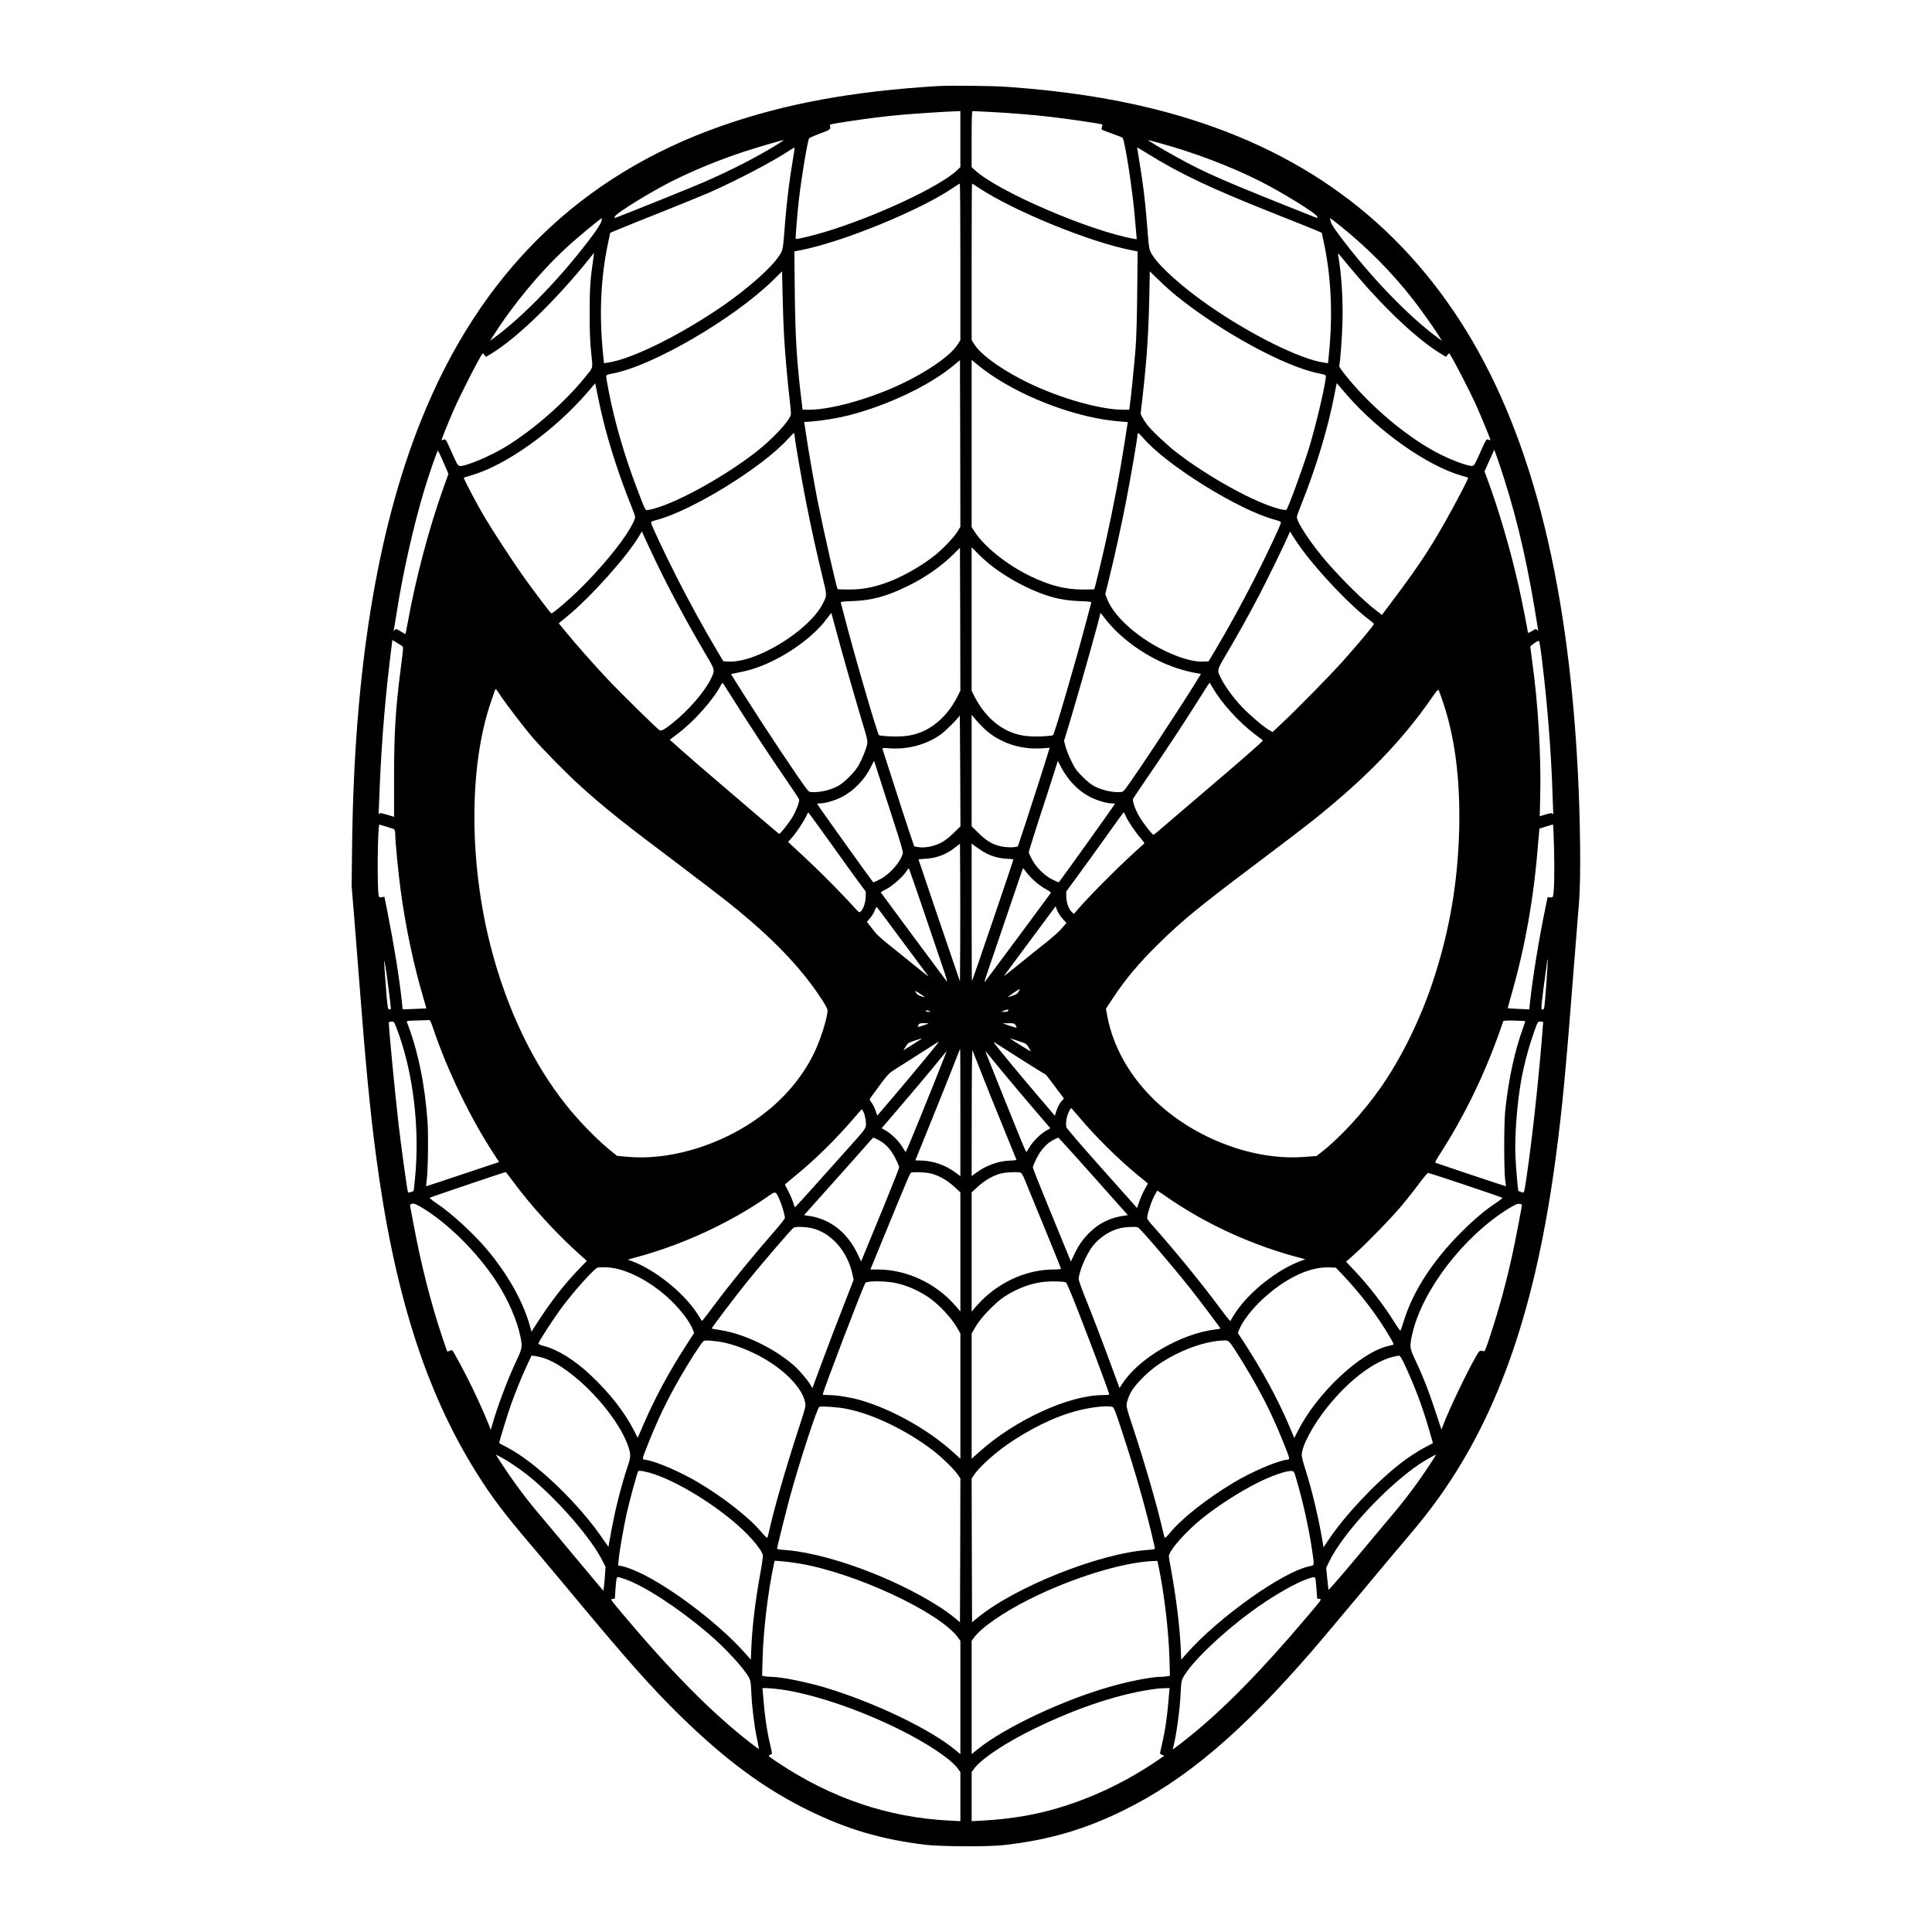 <?xml version="1.0" standalone="no"?>
<!DOCTYPE svg PUBLIC "-//W3C//DTD SVG 20010904//EN"
 "http://www.w3.org/TR/2001/REC-SVG-20010904/DTD/svg10.dtd">
<svg version="1.0" xmlns="http://www.w3.org/2000/svg"
 width="2400pt" height="2400pt" viewBox="0 0 2400 2400"
 preserveAspectRatio="xMidYMid meet">
<g transform="translate(0,2400) scale(0.1,-0.1)"
fill="#000000" stroke="none">
<path d="M11635 22930 c-1057 -66 -1878 -217 -2665 -492 -1764 -616 -3010
-1836 -3741 -3665 -547 -1367 -830 -3115 -855 -5278 l-6 -500 36 -440 c19
-242 47 -591 61 -775 77 -1003 131 -1566 206 -2135 223 -1690 611 -2920 1242
-3930 188 -302 342 -507 676 -899 108 -127 376 -447 596 -711 609 -732 921
-1082 1266 -1420 560 -548 1048 -908 1594 -1175 483 -236 904 -360 1455 -427
183 -22 769 -25 955 -5 559 61 1010 191 1500 432 775 381 1462 963 2360 2000
60 69 310 367 557 662 246 296 512 613 591 705 185 217 294 354 421 533 748
1051 1200 2377 1445 4235 80 606 122 1053 221 2330 28 358 57 724 65 815 24
275 18 994 -15 1630 -126 2436 -604 4264 -1462 5593 -872 1350 -2125 2216
-3813 2636 -544 135 -1122 222 -1800 271 -205 15 -719 20 -890 10z m295 -658
l0 -348 -42 -40 c-215 -204 -1015 -577 -1639 -765 -165 -49 -356 -95 -364 -87
-6 5 21 337 41 503 29 254 105 709 124 744 4 8 66 36 136 62 132 48 136 51
123 98 -5 17 0 18 281 61 230 34 394 54 620 75 172 15 504 37 673 43 l47 2 0
-348z m360 338 c252 -13 529 -35 755 -61 184 -20 633 -86 647 -95 4 -3 3 -17
-3 -31 -5 -14 -6 -29 -2 -33 4 -4 62 -26 128 -50 66 -24 124 -46 129 -51 29
-25 129 -674 155 -1009 6 -74 14 -161 17 -194 l5 -58 -38 6 c-556 100 -1699
594 -1975 855 l-38 35 0 348 c0 272 3 348 13 348 6 0 100 -5 207 -10z m-2640
-408 c-247 -152 -558 -312 -898 -461 -120 -53 -823 -337 -1109 -448 -7 -3 -10
3 -6 16 10 39 441 305 718 444 271 135 571 258 882 361 175 57 469 144 498
145 6 1 -33 -25 -85 -57z m4768 17 c416 -114 863 -284 1227 -466 277 -139 708
-405 718 -444 4 -13 1 -19 -6 -16 -1157 459 -1381 556 -1752 762 -168 93 -355
205 -342 205 4 0 73 -18 155 -41z m-4570 -211 c-39 -226 -74 -506 -93 -743
-30 -386 -27 -366 -76 -442 -91 -143 -370 -391 -679 -608 -527 -367 -1153
-679 -1451 -720 l-46 -7 -12 119 c-51 500 -27 972 70 1410 l20 92 107 44 c59
25 305 124 547 220 242 97 503 203 580 237 331 146 772 376 980 513 39 25 72
46 75 46 3 1 -7 -72 -22 -161z m4399 89 c409 -255 797 -438 1568 -744 215 -85
438 -175 497 -199 l107 -45 20 -92 c96 -433 120 -910 70 -1410 l-12 -119 -46
7 c-298 41 -927 354 -1451 721 -313 219 -587 464 -679 607 -49 76 -47 62 -76
437 -19 240 -47 471 -89 720 -17 105 -31 190 -30 190 1 0 55 -33 121 -73z
m-2317 -1350 l0 -973 -31 -48 c-78 -125 -292 -284 -592 -441 -405 -211 -950
-374 -1259 -375 -43 0 -78 1 -78 3 0 1 -7 56 -15 122 -57 467 -76 777 -82
1336 l-5 506 87 17 c520 103 1474 494 1880 770 44 30 83 55 88 55 4 1 7 -437
7 -972z m222 924 c435 -291 1396 -683 1917 -782 l63 -12 -5 -506 c-3 -323 -11
-578 -21 -706 -16 -198 -61 -645 -73 -717 l-6 -38 -76 0 c-312 1 -875 171
-1281 387 -286 152 -493 308 -569 429 l-31 48 0 973 c0 535 2 973 5 973 2 0
37 -22 77 -49z m-4684 -427 c-6 -21 -50 -91 -96 -154 -377 -509 -866 -1019
-1241 -1292 l-44 -32 38 59 c247 389 581 793 903 1091 142 132 440 379 448
372 2 -2 -2 -22 -8 -44z m9164 -36 c346 -275 663 -595 929 -938 97 -125 252
-344 313 -442 l38 -61 -43 31 c-374 273 -858 777 -1241 1292 -47 63 -88 127
-92 142 -3 14 -9 33 -12 42 -3 9 -4 16 -1 16 3 0 52 -37 109 -82z m-9266 -454
c-34 -227 -41 -346 -41 -649 0 -232 5 -355 19 -487 21 -203 28 -175 -72 -299
-249 -309 -636 -650 -978 -861 -199 -123 -510 -254 -582 -246 -25 3 -34 18
-101 170 -73 163 -74 166 -99 157 -14 -5 -26 -8 -27 -7 -4 4 87 229 150 373
88 202 346 705 362 705 3 0 13 -10 22 -22 l18 -21 63 38 c302 183 741 602
1149 1093 56 68 107 132 114 142 6 11 13 18 14 16 2 -2 -3 -48 -11 -102z
m9503 -193 c368 -430 755 -788 1031 -956 l63 -38 18 24 c10 13 20 21 23 18 27
-26 258 -473 337 -651 59 -131 178 -422 175 -426 -2 -1 -14 2 -28 7 -25 9 -26
6 -99 -157 -66 -150 -77 -167 -100 -170 -44 -5 -236 63 -384 137 -324 160
-701 452 -1012 783 -120 128 -263 306 -257 322 12 35 36 354 41 556 7 281 -14
601 -54 820 -6 32 -1 28 62 -50 38 -47 120 -145 184 -219z m-7129 -736 c14
-236 44 -578 70 -794 11 -90 18 -173 14 -185 -26 -86 -232 -305 -434 -462
-425 -330 -1051 -668 -1332 -718 -44 -8 -32 -30 -143 259 -158 414 -280 834
-354 1219 -17 88 -31 169 -31 180 0 18 11 23 89 38 495 96 1496 680 1981 1154
l115 113 7 -307 c3 -169 12 -392 18 -497z m4875 499 c556 -449 1351 -881 1767
-962 77 -15 88 -20 88 -38 0 -86 -124 -615 -210 -893 -79 -254 -256 -738 -280
-764 -4 -5 -44 0 -88 11 -303 77 -884 397 -1282 706 -120 93 -315 278 -364
345 -19 25 -44 65 -55 87 l-22 42 25 218 c52 459 73 776 83 1232 l6 322 116
-113 c64 -62 161 -149 216 -193z m-2717 -2922 c-42 -70 -178 -214 -276 -294
-180 -145 -444 -292 -640 -357 -160 -53 -281 -74 -434 -74 -76 0 -140 2 -143
4 -12 13 -176 734 -249 1099 -43 218 -123 682 -146 845 -6 44 -13 92 -16 106
l-5 26 93 7 c131 10 320 41 459 76 486 123 1013 374 1314 628 l70 58 3 -1035
2 -1035 -32 -54z m417 1939 c454 -307 1102 -540 1603 -577 l92 -7 -5 -31 c-3
-17 -19 -121 -36 -231 -56 -364 -136 -786 -230 -1210 -49 -221 -140 -598 -145
-604 -2 -3 -66 -4 -142 -4 -221 0 -414 50 -657 168 -286 139 -566 362 -687
549 l-38 59 0 1039 0 1038 72 -60 c40 -34 117 -91 173 -129z m-4822 -561 c78
-318 206 -711 341 -1045 31 -76 56 -147 56 -157 0 -30 -45 -119 -110 -217
-150 -227 -431 -548 -679 -775 -128 -117 -237 -206 -252 -206 -9 0 -255 326
-376 500 -122 174 -339 507 -441 676 -95 157 -277 502 -270 509 2 3 43 16 89
29 435 126 1028 549 1444 1029 l99 116 32 -157 c17 -86 47 -222 67 -302z
m9243 309 c393 -451 992 -873 1412 -995 47 -13 87 -26 90 -28 5 -6 -85 -182
-196 -386 -241 -441 -386 -666 -720 -1112 l-155 -207 -76 59 c-154 119 -402
362 -597 585 -199 227 -384 504 -384 573 0 10 25 81 56 157 180 449 332 949
410 1358 l29 148 24 -28 c13 -15 61 -71 107 -124z m-6866 -494 c0 -43 89 -561
145 -840 65 -330 129 -618 200 -912 60 -246 60 -236 5 -344 -169 -331 -820
-732 -1165 -717 l-69 3 -89 150 c-157 264 -326 572 -483 880 -146 286 -319
653 -326 690 -2 14 12 21 69 36 442 116 1321 659 1635 1010 34 38 66 69 70 69
4 0 8 -11 8 -25z m4327 -31 c290 -341 1188 -899 1638 -1020 61 -16 79 -25 77
-37 -6 -37 -183 -412 -326 -692 -157 -308 -326 -616 -483 -880 l-89 -150 -69
-3 c-84 -4 -187 18 -315 65 -401 149 -783 461 -879 718 l-21 54 55 223 c72
297 135 585 200 913 54 274 145 800 145 842 0 35 14 28 67 -33z m-8707 -264
c23 -52 51 -115 61 -140 l20 -46 -65 -181 c-177 -496 -340 -1110 -441 -1667
-14 -77 -27 -141 -28 -142 -1 -2 -28 13 -60 33 -56 34 -59 35 -73 17 -14 -18
-15 -17 -10 11 3 17 17 104 32 195 79 506 211 1089 345 1535 63 209 163 495
170 487 4 -4 25 -50 49 -102z m13196 -250 c177 -557 305 -1126 419 -1865 4
-28 4 -29 -10 -11 -13 18 -16 17 -64 -13 -28 -17 -51 -26 -51 -21 0 24 -75
405 -116 585 -98 437 -247 947 -388 1325 l-35 94 43 96 c24 52 51 113 61 135
l17 40 34 -95 c19 -52 60 -174 90 -270z m-10546 -1010 c167 -350 396 -777 622
-1160 122 -206 121 -202 73 -304 -78 -166 -283 -402 -488 -565 -96 -75 -132
-95 -153 -83 -29 16 -488 467 -645 634 -175 186 -400 441 -526 595 l-82 100
107 88 c294 242 743 744 892 997 l34 57 36 -82 c20 -45 79 -170 130 -277z
m8044 121 c220 -295 604 -696 830 -864 28 -22 52 -43 54 -47 4 -11 -205 -260
-390 -467 -157 -175 -568 -594 -751 -765 l-118 -111 -35 19 c-66 35 -239 181
-340 286 -109 115 -211 252 -262 354 -57 111 -58 105 66 314 142 241 286 500
406 730 97 186 312 626 357 732 l24 56 40 -65 c22 -36 76 -114 119 -172z
m-4285 -1804 c-110 -219 -269 -375 -457 -452 -107 -43 -211 -58 -370 -53 -79
3 -148 10 -153 15 -22 22 -332 1089 -438 1509 -17 67 -33 128 -36 136 -5 13
17 16 147 21 239 9 420 58 683 186 217 105 424 250 577 404 l73 72 3 -887 2
-888 -31 -63z m398 1631 c126 -100 278 -195 428 -269 261 -127 443 -177 683
-186 136 -5 152 -8 147 -22 -3 -9 -32 -120 -65 -246 -126 -479 -389 -1378
-409 -1398 -5 -5 -74 -12 -153 -15 -159 -5 -263 10 -370 53 -188 77 -347 233
-457 452 l-31 62 0 892 0 891 75 -76 c41 -42 110 -104 152 -138z m-1922 -778
c70 -263 225 -809 321 -1129 84 -278 85 -284 74 -335 -16 -68 -65 -187 -109
-261 -47 -82 -180 -213 -258 -253 -80 -42 -198 -72 -284 -72 -66 0 -68 1 -97
38 -92 118 -506 739 -774 1162 l-167 265 27 7 c15 3 74 16 131 28 360 76 824
370 1032 654 30 41 55 73 56 72 1 0 22 -80 48 -176z m3496 -55 c284 -273 657
-464 1011 -520 l37 -6 -41 -67 c-212 -347 -792 -1225 -900 -1364 -29 -37 -31
-38 -97 -38 -85 0 -204 30 -284 72 -40 20 -93 63 -149 119 -76 76 -93 100
-142 200 -30 63 -63 144 -71 180 l-17 66 86 284 c130 434 366 1276 366 1306 0
3 26 -30 59 -73 32 -43 96 -115 142 -159z m-8898 -166 c44 -28 44 11 3 -309
-63 -493 -80 -776 -81 -1341 l0 -486 -75 23 c-90 28 -107 29 -113 7 -5 -19 -4
17 13 412 24 548 72 1106 142 1657 l12 98 30 -18 c17 -10 48 -29 69 -43z
m14185 -211 c66 -547 111 -1122 127 -1613 3 -99 7 -207 9 -240 3 -33 2 -52 -1
-41 -6 21 -30 19 -117 -9 l-49 -15 6 237 c13 496 -25 1156 -99 1683 -13 96
-24 180 -24 186 0 13 88 74 106 74 7 0 23 -99 42 -262z m-10032 -493 c177
-281 437 -677 639 -970 87 -126 160 -237 162 -246 7 -24 -35 -137 -78 -211
-46 -78 -157 -220 -170 -216 -7 3 -147 121 -798 679 -152 130 -340 293 -419
363 l-142 127 97 73 c205 154 448 428 538 605 9 18 20 29 24 25 5 -5 70 -108
147 -229z m5935 178 c110 -193 324 -430 524 -581 55 -41 101 -77 102 -81 3 -9
-282 -258 -722 -632 -209 -178 -436 -372 -504 -431 -68 -59 -127 -108 -132
-108 -14 0 -123 138 -171 218 -55 90 -95 204 -82 231 5 9 95 143 200 297 205
298 463 691 639 972 59 94 109 172 111 172 1 0 17 -26 35 -57z m-8856 -85 c66
-103 296 -405 406 -533 137 -159 419 -446 599 -609 292 -265 540 -463 1209
-965 243 -184 531 -404 640 -491 537 -430 892 -799 1151 -1197 41 -63 70 -118
70 -132 -1 -96 -87 -367 -169 -536 -257 -526 -758 -943 -1390 -1159 -309 -106
-632 -151 -912 -127 l-142 12 -51 40 c-182 144 -411 376 -582 591 -412 515
-737 1194 -934 1953 -276 1060 -276 2267 1 3062 22 65 43 126 46 136 3 9 8 17
12 17 3 0 24 -28 46 -62z m11713 -78 c153 -443 222 -968 209 -1580 -15 -675
-120 -1288 -327 -1912 -159 -477 -390 -947 -647 -1316 -216 -310 -508 -627
-747 -812 l-52 -40 -146 -11 c-628 -52 -1371 228 -1862 701 -312 300 -519 666
-591 1047 l-17 92 77 117 c165 252 331 449 586 699 298 292 505 460 1247 1018
274 207 577 438 673 515 655 524 1101 986 1474 1526 47 68 70 94 76 85 4 -8
25 -66 47 -129z m-6075 -1651 c-65 -63 -108 -95 -163 -122 -87 -43 -198 -63
-274 -50 l-49 8 -64 190 c-35 105 -123 375 -195 600 -72 226 -133 416 -136
423 -4 11 15 12 94 6 227 -15 454 47 630 172 59 42 232 215 236 238 2 6 4
-302 6 -684 l3 -695 -88 -86z m383 1300 c185 -174 446 -263 716 -245 l97 7
-13 -43 c-40 -134 -194 -615 -281 -878 l-101 -305 -45 -8 c-24 -4 -79 -3 -124
3 -120 15 -208 62 -317 169 l-88 87 0 692 0 693 49 -58 c26 -32 75 -83 107
-114z m-1311 -576 c31 -98 113 -351 181 -562 90 -276 124 -391 119 -410 -26
-108 -162 -262 -287 -326 -42 -22 -79 -37 -81 -35 -31 36 -697 967 -697 975 0
3 17 5 38 5 63 0 188 37 270 80 151 78 288 221 364 379 18 38 34 70 35 70 1 1
27 -79 58 -176z m2365 -54 c74 -94 163 -168 262 -219 82 -43 207 -80 270 -80
21 0 38 -2 38 -5 0 -8 -666 -939 -697 -975 -2 -2 -39 13 -81 35 -99 50 -194
144 -250 245 -23 41 -42 83 -42 94 0 10 56 190 124 400 69 209 150 461 181
558 l56 177 40 -78 c22 -43 67 -112 99 -152z m-2964 -789 c147 -206 306 -427
353 -490 l86 -115 -1 -65 c-1 -69 -30 -155 -63 -184 -17 -15 -22 -11 -82 56
-35 40 -147 158 -249 262 -160 163 -270 269 -518 499 l-52 49 46 51 c57 64
156 213 181 273 10 24 21 43 24 41 4 -1 127 -171 275 -377z m3667 336 c25 -61
124 -209 187 -279 29 -32 49 -62 44 -66 -252 -220 -642 -607 -832 -825 l-42
-49 -24 22 c-40 37 -69 118 -70 191 l-1 65 168 230 c93 127 253 348 355 492
103 145 189 263 192 263 3 0 13 -20 23 -44z m-9178 -136 c44 -13 86 -28 93
-33 7 -6 12 -33 12 -66 0 -83 37 -468 66 -681 61 -460 162 -937 283 -1345 21
-71 38 -131 37 -131 0 -1 -67 -4 -147 -7 l-147 -6 -12 112 c-30 283 -96 692
-181 1120 l-34 168 -31 -6 c-24 -4 -33 -1 -38 11 -23 60 -16 900 8 891 6 -2
47 -15 91 -27z m14500 -267 c7 -278 2 -537 -12 -591 -4 -19 -11 -22 -37 -20
l-31 3 -27 -130 c-77 -370 -158 -865 -189 -1152 l-12 -112 -131 6 c-72 3 -133
7 -135 9 -2 2 20 83 48 181 167 583 276 1199 326 1847 9 110 17 201 18 202 2
2 159 52 168 53 4 1 10 -133 14 -296z m-7377 -1223 l-3 -431 -73 213 c-94 272
-442 1298 -442 1302 0 2 42 6 93 9 140 8 257 55 377 151 l45 35 3 -424 c1
-233 1 -618 0 -855z m262 1196 c93 -62 195 -96 308 -103 50 -3 92 -6 92 -7 0
-12 -510 -1508 -516 -1515 -2 -2 -4 382 -4 853 l0 858 28 -22 c15 -11 56 -41
92 -64z m-725 -726 c92 -272 201 -592 241 -710 47 -136 67 -206 54 -190 -46
60 -820 1103 -820 1106 0 2 33 20 73 41 79 41 206 155 247 221 14 22 28 37 31
34 3 -4 81 -230 174 -502z m1378 354 c42 -40 103 -85 145 -107 47 -25 70 -42
65 -50 -6 -11 -793 -1072 -820 -1106 -7 -9 3 29 21 84 40 116 444 1303 451
1324 4 9 16 -2 35 -32 17 -25 63 -76 103 -113z m-1628 -764 c169 -228 313
-421 319 -429 6 -8 -66 49 -161 126 -94 77 -236 192 -315 254 -80 63 -162 136
-184 163 -21 28 -54 69 -73 93 l-33 42 41 47 c23 26 49 69 58 95 14 38 20 46
29 36 7 -6 150 -199 319 -427z m1984 288 l48 -52 -53 -64 c-31 -38 -117 -115
-207 -186 -85 -66 -239 -190 -341 -274 -103 -84 -181 -144 -174 -134 7 10 154
209 327 441 l314 423 19 -51 c11 -28 41 -74 67 -103z m-8374 -858 c38 -297 37
-272 12 -268 -21 3 -23 11 -44 283 -12 154 -22 294 -21 310 1 43 24 -98 53
-325z m14385 59 c-25 -329 -25 -329 -48 -329 -17 0 -18 6 -5 123 7 67 24 201
38 297 14 96 25 181 25 189 0 8 2 12 5 9 3 -3 -4 -133 -15 -289z m-6557 -108
c-17 -29 -32 -37 -133 -69 -8 -2 21 20 65 51 44 30 81 53 83 52 1 -1 -5 -16
-15 -34z m-1166 -68 c-2 -2 -23 4 -48 12 -29 10 -50 25 -60 44 -17 29 -16 29
47 -12 35 -22 62 -42 61 -44z m1037 -168 c-4 -10 -19 -15 -48 -14 l-41 1 35
13 c47 18 61 18 54 0z m-979 -5 c17 -7 15 -9 -12 -9 -18 -1 -33 4 -33 9 0 12
17 12 45 0z m-6156 -238 c174 -511 449 -1078 739 -1527 l72 -110 -453 -151
c-248 -84 -453 -151 -454 -150 -1 0 3 35 8 76 16 133 22 555 10 725 -33 468
-120 888 -256 1237 -6 16 4 18 112 21 65 1 132 4 148 5 30 2 30 1 74 -126z
m13558 114 c2 -2 -11 -40 -27 -85 -105 -287 -182 -645 -222 -1031 -16 -153
-16 -729 -1 -850 6 -47 11 -86 10 -86 -2 -2 -831 275 -874 291 -9 3 5 32 40
87 336 520 594 1061 801 1673 3 7 50 9 137 7 74 -2 135 -5 136 -6z m-14015
-103 c202 -531 286 -1236 222 -1867 -7 -76 -15 -140 -16 -141 -2 -1 -17 -7
-35 -13 -27 -9 -33 -8 -37 6 -10 33 -86 581 -115 837 -42 361 -121 1186 -121
1259 0 11 10 16 33 16 32 0 33 -2 69 -97z m14238 88 c0 -5 -9 -116 -20 -247
-48 -571 -123 -1249 -185 -1664 -34 -228 -29 -211 -68 -198 -17 6 -33 12 -35
13 -6 5 -31 295 -37 435 -11 262 22 673 76 965 31 165 83 364 133 510 71 205
66 195 103 195 18 0 33 -4 33 -9z m-7640 -15 c0 -6 -123 -46 -128 -42 -2 2 1
14 8 25 9 17 20 21 65 21 30 0 55 -2 55 -4z m1086 -21 c9 -14 15 -28 12 -30
-2 -3 -42 8 -89 24 l-84 29 72 1 c67 1 74 -1 89 -24z m-1167 -169 c-2 -2 -55
-35 -116 -74 l-113 -71 30 47 c26 43 36 49 107 74 74 25 102 32 92 24z m1213
-32 c83 -26 89 -30 117 -76 17 -26 27 -48 24 -48 -6 0 -244 148 -253 158 -3 3
2 3 10 0 8 -3 54 -18 102 -34z m-1002 -8 c0 -8 -348 -429 -552 -668 l-211
-247 -21 63 c-12 35 -34 80 -50 100 -24 32 -26 39 -14 56 199 275 222 303 287
344 36 23 176 112 311 198 260 166 250 160 250 154z m1054 -234 c143 -90 265
-166 273 -169 7 -3 47 -53 90 -112 42 -58 92 -124 110 -147 33 -41 33 -41 13
-59 -31 -28 -61 -81 -79 -141 l-17 -54 -212 248 c-207 242 -493 588 -535 646
-20 28 -19 28 39 -9 32 -21 176 -112 318 -203z m-784 -642 l0 -790 -61 45
c-122 90 -275 144 -418 148 -44 1 -81 3 -81 3 0 1 43 107 96 235 96 234 390
968 435 1087 13 34 25 62 26 62 2 0 3 -355 3 -790z m259 497 c54 -139 174
-436 266 -662 92 -225 169 -414 171 -420 3 -6 -28 -11 -77 -12 -143 -4 -296
-58 -418 -148 l-61 -45 1 793 c0 492 4 783 9 769 6 -12 54 -136 109 -275z
m-446 221 c-171 -437 -485 -1208 -492 -1208 -3 0 -22 28 -41 61 -39 69 -133
162 -207 205 l-51 29 240 280 c132 154 313 369 402 477 88 109 162 198 163
198 2 0 -5 -19 -14 -42z m707 -208 c93 -113 265 -317 383 -455 l215 -250 -50
-29 c-75 -43 -169 -136 -208 -205 -19 -33 -38 -61 -41 -61 -3 0 -34 69 -68
153 -85 207 -404 1001 -425 1057 l-16 45 21 -25 c11 -14 96 -117 189 -230z
m945 -555 c213 -254 486 -525 747 -740 l118 -96 -42 -77 c-23 -41 -53 -110
-67 -152 l-26 -76 -435 488 c-245 274 -438 499 -443 515 -12 43 2 133 30 191
21 44 28 52 38 40 7 -7 43 -49 80 -93z m-2670 55 c22 -43 38 -135 30 -179 -5
-29 -30 -64 -113 -157 -511 -573 -765 -855 -767 -852 -2 2 -13 32 -25 68 -12
36 -39 98 -61 138 -21 41 -39 75 -39 77 0 2 57 50 128 108 251 205 504 454
732 720 50 59 93 107 96 107 2 0 11 -14 19 -30z m187 -351 c87 -44 157 -120
212 -230 25 -50 46 -99 46 -109 0 -10 -85 -225 -188 -477 -104 -252 -210 -511
-237 -576 l-48 -118 -43 92 c-127 266 -335 432 -593 473 l-73 11 313 351 c173
193 366 409 429 482 63 72 116 131 118 131 1 1 30 -13 64 -30z m2716 -504
l383 -430 -73 -11 c-149 -24 -279 -87 -390 -192 -88 -83 -146 -164 -202 -281
l-43 -92 -63 153 c-34 84 -141 343 -236 576 -96 233 -174 431 -174 441 0 11
21 60 46 111 54 108 130 191 214 232 l55 27 50 -52 c28 -29 223 -245 433 -482z
m-7262 -2 c225 -308 548 -661 841 -922 l83 -74 -93 -96 c-206 -215 -368 -426
-564 -735 l-31 -49 -12 44 c-77 295 -250 616 -496 924 -175 219 -476 499 -682
635 -45 30 -78 57 -74 61 7 7 930 319 943 319 3 0 42 -48 85 -107z m5186 92
c97 -20 212 -83 301 -166 l77 -71 0 -739 0 -740 -59 68 c-243 282 -608 453
-967 453 l-92 0 143 348 c329 802 349 851 365 856 36 9 170 5 232 -9z m1123 9
c14 -3 30 -29 52 -82 294 -714 453 -1106 453 -1113 0 -5 -39 -9 -87 -9 -322 0
-646 -138 -890 -376 -38 -38 -84 -87 -101 -109 l-32 -40 0 742 0 741 77 71
c87 81 203 146 296 166 63 14 196 19 232 9z m5530 -155 c247 -83 453 -154 457
-158 4 -4 -29 -31 -74 -61 -139 -91 -277 -208 -438 -369 -348 -348 -594 -726
-707 -1086 -19 -60 -38 -118 -42 -128 -5 -14 -21 5 -71 85 -139 224 -328 469
-509 659 l-100 106 97 86 c145 127 472 464 600 617 62 74 156 194 210 267 53
72 104 132 112 132 8 1 217 -67 465 -150z m-3727 -137 c498 -348 1084 -616
1692 -773 l45 -11 -60 -23 c-292 -110 -631 -378 -806 -638 -32 -49 -59 -93
-59 -98 0 -25 -27 5 -141 159 -229 309 -582 740 -851 1040 -26 30 -48 62 -48
71 0 43 44 183 81 259 23 45 43 82 45 82 3 0 48 -31 102 -68z m-4796 -41 c28
-61 68 -196 68 -230 0 -9 -41 -63 -91 -121 -315 -362 -574 -679 -770 -941
-172 -230 -169 -226 -176 -210 -3 7 -32 52 -63 100 -172 255 -517 529 -803
636 l-49 18 139 38 c553 152 1133 421 1588 737 115 80 107 81 157 -27z m-4458
-92 c330 -194 695 -554 939 -924 144 -220 260 -483 301 -687 27 -129 23 -149
-48 -299 -105 -220 -239 -576 -302 -800 l-17 -61 -19 48 c-48 122 -138 324
-218 489 -87 178 -223 431 -240 449 -6 6 -19 4 -35 -4 -14 -7 -27 -11 -29 -9
-2 2 -31 85 -64 184 -142 424 -266 914 -357 1408 -19 106 -38 202 -40 214 -5
21 6 29 44 32 8 0 47 -18 85 -40z m13682 28 c4 -4 -81 -446 -120 -624 -76
-348 -162 -663 -268 -986 -66 -203 -73 -218 -92 -212 -42 13 -49 9 -88 -60
-117 -203 -331 -650 -408 -851 l-24 -62 -77 232 c-85 259 -152 428 -245 625
-74 156 -76 171 -40 331 124 545 645 1221 1206 1563 76 46 101 56 124 52 16
-3 31 -6 32 -8z m-8831 -292 c246 -51 455 -287 516 -582 l13 -62 -58 -148
c-166 -425 -258 -665 -351 -917 l-103 -279 -27 44 c-49 78 -137 179 -214 246
-244 210 -605 382 -896 429 -61 9 -112 19 -114 20 -6 5 303 413 450 594 179
221 545 647 567 659 25 15 136 13 217 -4z m4060 9 c27 -11 416 -464 647 -755
120 -151 378 -494 378 -502 0 -3 -26 -8 -57 -11 -430 -51 -957 -357 -1161
-675 l-35 -54 -97 264 c-108 294 -245 653 -345 900 -36 90 -65 175 -65 189 0
88 95 312 175 412 86 110 220 195 348 223 66 14 184 19 212 9z m-6503 -508
c204 -40 443 -169 648 -350 147 -130 285 -304 325 -410 l17 -45 -105 -163
c-208 -322 -385 -652 -523 -972 l-73 -168 -40 81 c-119 236 -308 478 -549 703
-196 184 -404 313 -577 358 -38 10 -69 23 -68 28 8 35 199 328 309 473 151
200 391 465 427 472 48 9 139 6 209 -7z m9042 -77 c230 -242 438 -515 594
-782 34 -58 48 -89 40 -91 -7 -3 -35 -9 -63 -16 -350 -82 -888 -589 -1126
-1062 l-41 -81 -54 129 c-145 343 -338 700 -576 1067 l-71 108 17 43 c43 113
184 288 341 423 268 232 546 357 774 349 l85 -3 80 -84z m-5586 -100 c157 -24
344 -106 483 -211 110 -83 244 -229 307 -333 l52 -89 0 -778 0 -779 -85 77
c-305 279 -759 535 -1153 650 -121 35 -299 64 -393 64 -43 0 -79 3 -79 6 0 36
509 1367 531 1389 22 22 210 24 337 4z m2153 0 c15 -7 106 -233 299 -739 108
-281 240 -642 240 -653 0 -4 -36 -7 -79 -7 -423 0 -1099 -311 -1538 -708 l-93
-83 0 779 0 778 53 90 c64 109 244 296 356 368 161 105 343 171 506 184 100 8
232 4 256 -9z m-4255 -745 c112 -23 249 -71 380 -134 334 -161 592 -408 635
-608 10 -50 9 -57 -90 -359 -153 -469 -298 -975 -357 -1243 -9 -41 -19 -78
-23 -83 -4 -4 -38 29 -75 73 -152 182 -478 436 -798 624 -215 126 -512 253
-632 271 -55 9 -58 -11 29 210 148 377 322 715 567 1100 49 77 99 148 111 159
19 16 32 17 102 11 44 -3 112 -13 151 -21z m6292 -3 c42 -45 239 -366 354
-578 121 -220 217 -427 311 -663 89 -225 86 -206 35 -214 -134 -22 -439 -154
-658 -286 -334 -201 -640 -443 -784 -619 -32 -39 -62 -68 -66 -64 -4 4 -18 51
-29 103 -69 302 -221 826 -366 1265 -84 254 -86 261 -76 313 6 29 27 86 48
125 48 92 210 257 339 344 263 179 579 295 822 302 36 1 49 -4 70 -28z m-8533
-188 c366 -114 920 -691 1061 -1105 31 -93 30 -126 -6 -234 -44 -127 -105
-344 -145 -516 -31 -130 -95 -463 -95 -491 0 -5 -25 28 -56 74 -306 458 -857
985 -1221 1168 -46 23 -83 43 -83 45 0 15 116 392 149 482 55 154 138 358 201
492 l53 113 46 -6 c25 -4 69 -14 96 -22z m10718 -115 c119 -260 200 -476 283
-756 30 -101 54 -186 54 -188 0 -2 -37 -22 -82 -45 -96 -48 -233 -138 -333
-217 -322 -256 -681 -640 -888 -950 l-56 -83 -6 38 c-47 292 -136 671 -216
919 -27 83 -49 167 -49 186 0 114 137 371 318 598 294 367 641 615 893 639 12
1 35 -39 82 -141z m-6951 -518 c325 -63 743 -263 1073 -514 104 -78 264 -234
310 -300 l35 -51 -2 -894 -3 -894 -55 47 c-125 107 -351 247 -607 375 -525
262 -1119 449 -1518 477 -89 7 -94 8 -90 28 22 102 116 477 156 626 123 447
341 1116 367 1124 34 10 230 -3 334 -24z m3305 24 c20 -5 35 -44 117 -293 182
-553 319 -1040 411 -1457 4 -20 -1 -21 -90 -28 -598 -42 -1645 -459 -2110
-841 l-70 -57 -3 893 -2 893 27 40 c72 111 287 300 488 431 314 204 619 338
900 394 145 29 280 39 332 25z m-7436 -723 c57 -38 136 -95 174 -126 359 -288
785 -776 930 -1065 l37 -74 -7 -106 c-4 -58 -10 -125 -14 -149 l-6 -43 -370
442 c-203 244 -412 493 -464 554 -154 184 -338 436 -475 654 l-27 43 59 -30
c33 -17 106 -61 163 -100z m11433 87 c-145 -230 -321 -471 -500 -684 -66 -77
-274 -327 -464 -554 -190 -227 -346 -407 -348 -399 -1 8 -8 72 -15 144 l-13
129 38 78 c169 350 703 927 1118 1209 52 35 196 118 208 119 1 0 -10 -19 -24
-42z m-9689 -200 c354 -119 878 -458 1162 -751 98 -101 178 -207 189 -253 3
-12 -10 -112 -30 -221 -65 -359 -101 -657 -113 -934 l-6 -146 -67 76 c-347
393 -1007 884 -1395 1040 -55 22 -120 43 -144 47 l-43 7 7 71 c10 111 61 399
100 578 33 147 129 500 142 522 9 14 101 -3 198 -36z m7962 -8 c87 -281 170
-649 212 -936 29 -200 32 -188 -34 -201 -334 -70 -1125 -633 -1525 -1084 l-67
-76 -6 148 c-12 264 -55 612 -117 955 -17 89 -30 170 -30 180 0 71 207 306
417 475 192 154 464 329 682 438 171 87 362 153 425 148 25 -2 31 -8 43 -47z
m-6167 -1101 c695 -114 1752 -605 1982 -923 l28 -39 0 -704 0 -704 -61 51
c-310 258 -1001 590 -1614 775 -235 71 -556 135 -679 135 -24 0 -58 3 -76 7
l-33 6 6 216 c10 354 66 824 139 1165 l10 48 87 -6 c47 -4 142 -16 211 -27z
m4468 -16 c72 -341 128 -809 139 -1159 l6 -221 -33 -6 c-18 -4 -53 -7 -79 -7
-112 -1 -374 -50 -608 -116 -595 -166 -1328 -510 -1665 -781 l-78 -63 0 704 0
703 28 39 c91 125 364 314 686 476 536 269 1173 465 1553 477 l41 1 10 -47z
m-6631 -177 c243 -83 663 -356 1038 -675 214 -181 458 -447 514 -560 14 -28
20 -70 24 -181 8 -173 37 -415 72 -576 13 -65 23 -119 22 -121 -2 -1 -50 34
-108 79 -474 368 -973 872 -1592 1607 -144 172 -147 176 -119 179 l30 3 6 102
c9 131 15 167 30 167 7 0 44 -11 83 -24z m8587 -18 c3 -24 8 -84 12 -135 l6
-92 30 -3 c29 -3 26 -8 -148 -213 -577 -683 -1053 -1167 -1486 -1512 -68 -54
-138 -109 -157 -122 l-34 -25 6 25 c38 137 85 474 93 679 5 111 11 154 25 181
98 196 533 607 944 894 221 154 465 292 604 340 94 33 98 32 105 -17z m-6657
-1353 c394 -52 958 -240 1468 -490 360 -177 657 -375 746 -498 l29 -40 0 -305
0 -305 -137 7 c-763 39 -1467 278 -2132 722 -121 81 -124 83 -98 93 15 6 27
15 27 20 0 5 -11 56 -24 113 -43 183 -68 361 -90 646 l-5 52 49 0 c27 0 102
-7 167 -15z m4837 -37 c-22 -285 -47 -463 -90 -646 -13 -57 -24 -108 -24 -113
0 -5 12 -14 26 -19 l27 -10 -54 -38 c-523 -363 -1121 -614 -1694 -712 -165
-28 -344 -47 -507 -56 l-138 -7 0 305 0 305 29 40 c90 124 389 323 746 497
552 270 1086 444 1530 499 17 2 58 5 92 6 l62 1 -5 -52z"/>
</g>
</svg>
